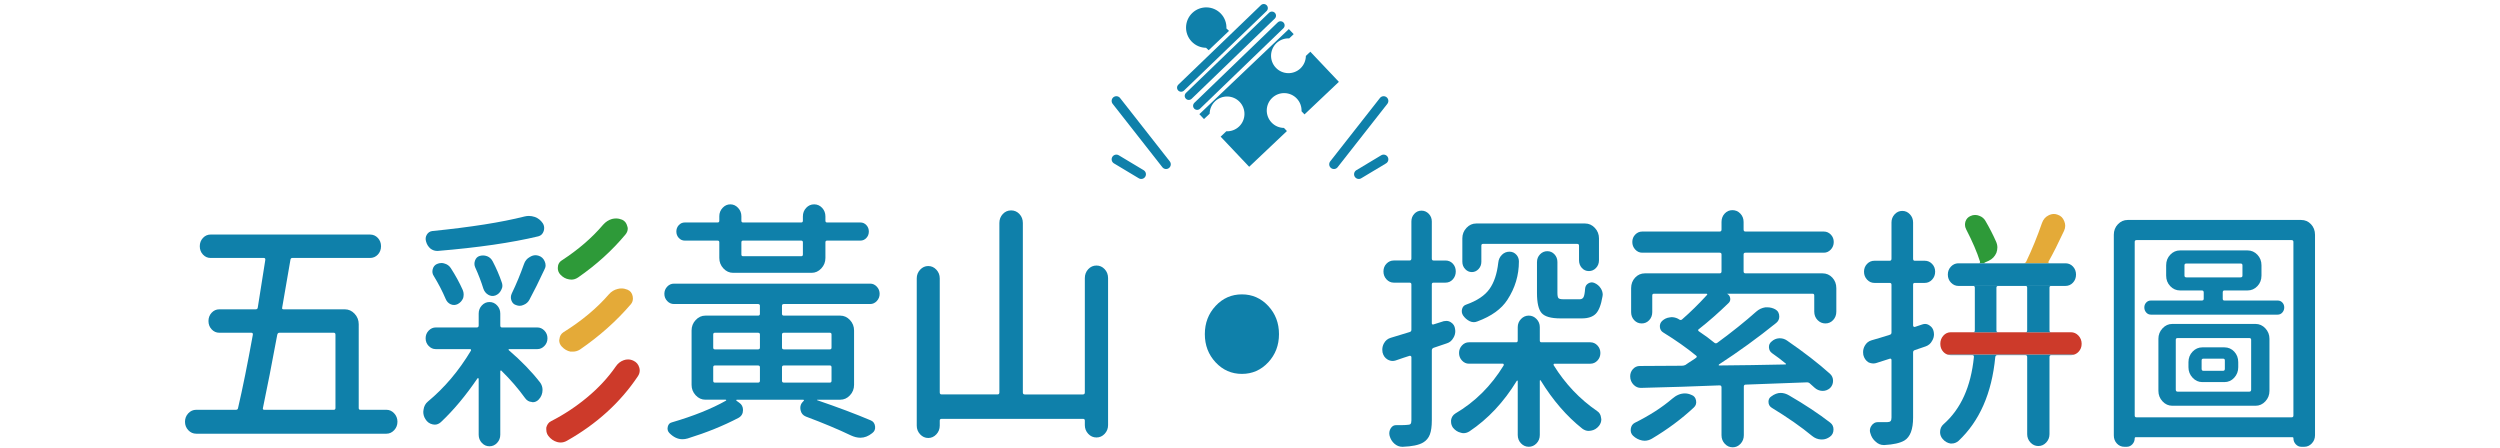 <?xml version="1.0" encoding="utf-8"?>
<!-- Generator: Adobe Illustrator 16.0.0, SVG Export Plug-In . SVG Version: 6.00 Build 0)  -->
<!DOCTYPE svg PUBLIC "-//W3C//DTD SVG 1.1//EN" "http://www.w3.org/Graphics/SVG/1.1/DTD/svg11.dtd">
<svg version="1.1" id="Capa_1" xmlns="http://www.w3.org/2000/svg" xmlns:xlink="http://www.w3.org/1999/xlink" x="0px" y="0px"
	 width="795.208px" height="142.547px" viewBox="0 0 795.208 142.547" enable-background="new 0 0 795.208 142.547"
	 xml:space="preserve">
<g>
	<g>
		<path fill="#0F80AA" d="M386.664,115.255c-2.284-2.449-3.426-5.44-3.426-8.974c0-3.53,1.142-6.521,3.426-8.973
			c2.283-2.449,5.072-3.674,8.367-3.674c3.293,0,6.081,1.227,8.368,3.674c2.283,2.451,3.426,5.442,3.426,8.973
			c0,3.533-1.143,6.523-3.426,8.974c-2.287,2.451-5.074,3.674-8.368,3.674C391.736,118.929,388.947,117.705,386.664,115.255z"/>
		<path fill="#0F80AA" d="M114.103,129.785c0,0.373,0.174,0.561,0.521,0.561h8.289c0.945,0,1.769,0.374,2.465,1.121
			c0.696,0.748,1.046,1.643,1.046,2.684s-0.35,1.935-1.046,2.683c-0.696,0.747-1.52,1.121-2.465,1.121H62.427
			c-0.996,0-1.843-0.374-2.539-1.121c-0.697-0.748-1.045-1.642-1.045-2.683s0.348-1.936,1.045-2.684
			c0.696-0.747,1.543-1.121,2.539-1.121h12.62c0.396,0,0.621-0.188,0.673-0.561c1.442-6.192,3.011-13.961,4.704-23.303
			c0.049-0.428-0.102-0.642-0.448-0.642h-10.23c-0.945,0-1.755-0.36-2.427-1.081c-0.673-0.721-1.009-1.602-1.009-2.643
			s0.336-1.922,1.009-2.644c0.672-0.721,1.48-1.081,2.427-1.081h11.574c0.398,0,0.622-0.187,0.672-0.561
			c1.097-6.779,1.894-11.824,2.392-15.135c0.049-0.428-0.102-0.642-0.448-0.642H66.983c-0.946,0-1.755-0.36-2.427-1.081
			s-1.008-1.602-1.008-2.643s0.336-1.922,1.008-2.643c0.672-0.722,1.479-1.082,2.427-1.082h50.704c0.995,0,1.829,0.36,2.502,1.082
			c0.672,0.721,1.008,1.602,1.008,2.643s-0.336,1.922-1.008,2.643c-0.673,0.721-1.507,1.081-2.502,1.081H92.969
			c-0.35,0-0.549,0.214-0.598,0.642c-0.498,2.883-1.37,7.928-2.613,15.135c-0.102,0.374,0.05,0.561,0.447,0.561h19.49
			c1.194,0,2.228,0.469,3.099,1.401c0.87,0.935,1.309,2.042,1.309,3.323V129.785z M106.708,106.482c0-0.428-0.175-0.642-0.521-0.642
			H88.862c-0.35,0-0.573,0.214-0.672,0.642c-1.693,9.129-3.211,16.896-4.556,23.303c-0.102,0.373,0.049,0.561,0.447,0.561h22.104
			c0.348,0,0.521-0.188,0.521-0.561V106.482z"/>
		<path fill="#0F80AA" d="M173.168,105.16c0.646,0.669,0.972,1.481,0.972,2.443c0,0.961-0.324,1.774-0.972,2.441
			c-0.646,0.668-1.394,1.001-2.239,1.001h-8.961c-0.101,0-0.162,0.04-0.187,0.12c-0.025,0.08-0.014,0.146,0.037,0.199
			c3.982,3.418,7.318,6.86,10.006,10.33c0.497,0.694,0.747,1.47,0.747,2.322c0,1.176-0.398,2.189-1.194,3.043
			c-0.549,0.588-1.194,0.881-1.941,0.881c-0.102,0-0.199-0.025-0.298-0.08c-0.849-0.053-1.545-0.453-2.093-1.201
			c-2.19-3.043-4.703-5.951-7.542-8.729c-0.05-0.105-0.123-0.133-0.224-0.08c-0.101,0.055-0.148,0.135-0.148,0.24v20.18
			c0,1.014-0.338,1.883-1.01,2.604s-1.48,1.081-2.426,1.081c-0.947,0-1.756-0.36-2.428-1.081s-1.008-1.59-1.008-2.604v-17.777
			c0-0.105-0.052-0.172-0.149-0.199c-0.101-0.025-0.175-0.014-0.224,0.04c-3.734,5.499-7.617,10.144-11.649,13.935
			c-0.598,0.533-1.245,0.801-1.941,0.801c-0.199,0-0.424-0.026-0.673-0.08c-0.995-0.213-1.768-0.773-2.313-1.683
			c-0.448-0.692-0.672-1.468-0.672-2.321c0-0.213,0.023-0.428,0.074-0.642c0.148-1.121,0.621-2.002,1.419-2.644
			c5.275-4.377,9.831-9.77,13.665-16.176c0.049-0.105,0.049-0.213,0-0.319c-0.051-0.106-0.125-0.16-0.225-0.16h-10.978
			c-0.848,0-1.595-0.333-2.24-1.001c-0.646-0.667-0.971-1.48-0.971-2.442c0-0.961,0.323-1.774,0.971-2.442
			c0.646-0.666,1.394-1,2.24-1h13.067c0.398,0,0.599-0.213,0.599-0.642v-3.764c0-1.015,0.336-1.882,1.008-2.603
			c0.672-0.722,1.479-1.082,2.428-1.082c0.944,0,1.754,0.36,2.426,1.082c0.673,0.721,1.01,1.588,1.01,2.603v3.764
			c0,0.429,0.174,0.642,0.521,0.642h11.275C171.774,104.16,172.522,104.494,173.168,105.16z"/>
		<path fill="#0F80AA" d="M166.897,68.846c0.447-0.105,0.896-0.16,1.344-0.16c0.599,0,1.219,0.107,1.867,0.32
			c1.045,0.374,1.891,1.041,2.539,2.002c0.298,0.48,0.447,0.988,0.447,1.521c0,0.319-0.052,0.641-0.149,0.961
			c-0.298,0.908-0.872,1.469-1.718,1.682c-8.463,2.029-19.116,3.577-31.961,4.645c-0.049,0-0.124,0-0.224,0
			c-0.747,0-1.444-0.24-2.092-0.721c-0.696-0.587-1.17-1.334-1.418-2.242c-0.25-0.801-0.176-1.533,0.225-2.201
			c0.396-0.668,0.971-1.055,1.718-1.162C149.722,72.263,159.527,70.715,166.897,68.846z"/>
		<path fill="#0F80AA" d="M147.183,92.229c0.199,0.479,0.299,0.935,0.299,1.36c0,0.428-0.051,0.828-0.149,1.201
			c-0.349,0.854-0.922,1.495-1.718,1.922c-0.746,0.374-1.493,0.399-2.24,0.08c-0.745-0.32-1.295-0.907-1.643-1.763
			c-0.996-2.349-2.24-4.75-3.733-7.207c-0.447-0.641-0.572-1.36-0.374-2.162c0.199-0.801,0.646-1.36,1.346-1.682
			c0.447-0.213,0.943-0.32,1.493-0.32c0.299,0,0.598,0.055,0.896,0.16c0.846,0.215,1.518,0.694,2.016,1.441
			C144.867,87.558,146.138,89.88,147.183,92.229z"/>
		<path fill="#0F80AA" d="M159.578,89.746c0.148,0.373,0.225,0.748,0.225,1.121c0,0.479-0.125,0.935-0.374,1.361
			c-0.398,0.854-1.021,1.44-1.866,1.762c-0.797,0.268-1.557,0.188-2.277-0.24c-0.723-0.428-1.231-1.067-1.531-1.922
			c-0.697-2.242-1.566-4.512-2.612-6.807c-0.299-0.693-0.313-1.414-0.038-2.162c0.272-0.748,0.76-1.229,1.457-1.441
			c0.348-0.105,0.721-0.16,1.12-0.16c0.396,0,0.82,0.08,1.269,0.24c0.797,0.32,1.396,0.881,1.793,1.682
			C157.886,85.369,158.831,87.558,159.578,89.746z"/>
		<path fill="#0F80AA" d="M168.39,95.351c-0.398,0.748-0.996,1.281-1.791,1.603c-0.449,0.214-0.872,0.32-1.271,0.32
			s-0.797-0.08-1.194-0.24c-0.697-0.213-1.185-0.693-1.456-1.441c-0.274-0.747-0.237-1.494,0.111-2.242
			c1.443-2.988,2.736-6.111,3.884-9.369c0.348-1.014,0.971-1.762,1.866-2.242c0.599-0.373,1.194-0.561,1.792-0.561
			c0.299,0,0.622,0.055,0.972,0.16c0.896,0.268,1.542,0.854,1.94,1.762c0.198,0.428,0.299,0.854,0.299,1.281
			c0,0.48-0.125,0.936-0.374,1.361C171.427,89.479,169.832,92.683,168.39,95.351z"/>
		<path fill="#CD3A2A" d="M195.869,116.572c0.646-0.961,1.494-1.629,2.539-2.002c0.448-0.16,0.896-0.24,1.344-0.24
			c0.599,0,1.171,0.134,1.72,0.4c0.943,0.428,1.566,1.147,1.865,2.161c0.1,0.32,0.149,0.642,0.149,0.962
			c0,0.641-0.199,1.254-0.598,1.842c-5.576,8.328-13.095,15.162-22.552,20.5c-0.647,0.373-1.319,0.561-2.018,0.561
			c-0.348,0-0.722-0.055-1.119-0.16c-1.096-0.32-2.017-0.961-2.764-1.922c-0.299-0.374-0.498-0.801-0.598-1.281
			c-0.05-0.268-0.074-0.533-0.074-0.801c0-0.214,0-0.4,0-0.561c0.1-0.428,0.272-0.828,0.522-1.201
			c0.248-0.373,0.599-0.668,1.045-0.881c4.082-2.082,7.916-4.617,11.5-7.607C190.418,123.352,193.431,120.096,195.869,116.572z"/>
		<path fill="#2E9A39" d="M191.837,71.488c0.797-0.907,1.742-1.521,2.839-1.842c0.447-0.106,0.869-0.16,1.27-0.16
			c0.646,0,1.294,0.133,1.941,0.399c0.846,0.374,1.394,1.067,1.644,2.082c0.1,0.269,0.148,0.508,0.148,0.722
			c0,0.693-0.25,1.334-0.746,1.922c-4.232,5.071-9.235,9.608-15.01,13.612c-0.697,0.479-1.42,0.722-2.166,0.722
			c-0.25,0-0.498-0.026-0.746-0.08c-1.046-0.16-1.969-0.668-2.765-1.521c-0.549-0.587-0.82-1.281-0.82-2.082
			c0-1.121,0.447-1.947,1.345-2.482C183.996,79.363,188.353,75.6,191.837,71.488z"/>
		<path fill="#E4AA38" d="M193.704,93.59c0.747-0.854,1.667-1.414,2.764-1.682c0.397-0.106,0.796-0.16,1.194-0.16
			c0.646,0,1.293,0.134,1.941,0.4c0.896,0.373,1.443,1.067,1.643,2.082c0.05,0.213,0.074,0.453,0.074,0.721
			c0,0.693-0.224,1.309-0.672,1.842c-4.58,5.339-9.981,10.145-16.204,14.414c-0.698,0.428-1.444,0.641-2.24,0.641
			c-0.249,0-0.498,0-0.747,0c-1.045-0.213-1.967-0.747-2.763-1.602c-0.548-0.588-0.821-1.254-0.821-2.002
			c0-0.16,0.024-0.293,0.074-0.4c0.101-0.961,0.523-1.682,1.271-2.162C185.041,102.052,189.87,98.021,193.704,93.59z"/>
		<path fill="#0F80AA" d="M271.664,122.418c0,1.281-0.437,2.39-1.307,3.322c-0.872,0.936-1.904,1.401-3.1,1.401h-7.318
			c-0.05,0.107-0.05,0.16,0,0.16c6.572,2.242,12.247,4.378,17.026,6.406c0.796,0.319,1.257,0.948,1.382,1.882
			c0.123,0.934-0.188,1.668-0.935,2.202c-1.194,0.961-2.438,1.44-3.733,1.44c-0.945,0-1.941-0.24-2.986-0.721
			c-4.133-1.977-8.912-3.977-14.338-6.006c-0.946-0.373-1.521-1.066-1.717-2.082c-0.052-0.213-0.075-0.427-0.075-0.641
			c0-0.801,0.271-1.469,0.821-2.002l0.225-0.24c0.099-0.053,0.136-0.133,0.111-0.24c-0.025-0.105-0.111-0.16-0.263-0.16H234.4
			c-0.101,0-0.162,0.04-0.188,0.12c-0.024,0.08-0.014,0.147,0.037,0.2l0.896,0.641c0.795,0.534,1.193,1.309,1.193,2.322
			c0,1.121-0.474,1.949-1.419,2.482c-4.778,2.51-10.182,4.697-16.203,6.565c-0.549,0.16-1.097,0.24-1.645,0.24
			c-1.492,0-2.887-0.668-4.182-2.002c-0.498-0.534-0.66-1.188-0.484-1.962c0.174-0.773,0.608-1.241,1.307-1.401
			c6.918-2.028,12.646-4.323,17.176-6.887c0.099-0.054,0.136-0.12,0.111-0.2s-0.088-0.12-0.188-0.12h-6.422
			c-1.194,0-2.229-0.467-3.1-1.401c-0.872-0.934-1.307-2.041-1.307-3.322v-17.297c0-1.281,0.435-2.389,1.307-3.323
			c0.87-0.935,1.904-1.401,3.1-1.401h16.728c0.397,0,0.597-0.187,0.597-0.561v-2.563c0-0.373-0.198-0.562-0.597-0.562h-26.732
			c-0.849,0-1.568-0.32-2.166-0.961c-0.599-0.642-0.896-1.401-0.896-2.282s0.299-1.643,0.896-2.281
			c0.597-0.641,1.317-0.962,2.166-0.962h62.428c0.796,0,1.493,0.32,2.091,0.962c0.597,0.641,0.896,1.4,0.896,2.281
			s-0.3,1.643-0.896,2.282c-0.598,0.641-1.295,0.961-2.091,0.961h-27.48c-0.397,0-0.598,0.188-0.598,0.562v2.563
			c0,0.374,0.199,0.561,0.598,0.561h17.922c1.195,0,2.229,0.469,3.101,1.401c0.87,0.935,1.307,2.042,1.307,3.323L271.664,122.418
			L271.664,122.418z M233.207,86.783c-1.194,0-2.229-0.467-3.1-1.401s-1.307-2.042-1.307-3.323v-4.965
			c0-0.373-0.177-0.561-0.523-0.561h-10.453c-0.748,0-1.383-0.28-1.904-0.842c-0.522-0.561-0.784-1.24-0.784-2.041
			c0-0.802,0.262-1.481,0.784-2.043c0.521-0.561,1.156-0.841,1.904-0.841h10.453c0.348,0,0.523-0.187,0.523-0.561v-1.441
			c0-1.014,0.348-1.896,1.045-2.643c0.696-0.747,1.519-1.121,2.465-1.121c0.945,0,1.766,0.374,2.464,1.121
			c0.696,0.747,1.046,1.629,1.046,2.643v1.441c0,0.374,0.174,0.561,0.522,0.561h18.519c0.349,0,0.523-0.187,0.523-0.561v-1.361
			c0-1.067,0.348-1.976,1.045-2.723c0.696-0.747,1.543-1.121,2.539-1.121s1.842,0.374,2.539,1.121
			c0.696,0.747,1.046,1.655,1.046,2.723v1.361c0,0.374,0.174,0.561,0.521,0.561h10.604c0.747,0,1.382,0.28,1.903,0.841
			c0.523,0.562,0.784,1.241,0.784,2.043c0,0.801-0.261,1.48-0.784,2.041c-0.521,0.562-1.156,0.842-1.903,0.842h-10.604
			c-0.349,0-0.521,0.188-0.521,0.561v4.965c0,1.281-0.438,2.391-1.309,3.323c-0.871,0.935-1.903,1.401-3.099,1.401H233.207z
			 M227.383,105.842c-0.35,0-0.522,0.188-0.522,0.561v4.164c0,0.375,0.174,0.562,0.522,0.562h13.739
			c0.397,0,0.598-0.187,0.598-0.562v-4.164c0-0.373-0.199-0.561-0.598-0.561H227.383z M227.383,116.252
			c-0.35,0-0.522,0.188-0.522,0.561v4.324c0,0.374,0.174,0.561,0.522,0.561h13.739c0.397,0,0.598-0.187,0.598-0.561v-4.324
			c0-0.373-0.199-0.561-0.598-0.561H227.383z M255.386,77.094c0-0.373-0.176-0.561-0.523-0.561h-18.519
			c-0.35,0-0.522,0.188-0.522,0.561v3.844c0,0.375,0.174,0.562,0.522,0.562h18.519c0.349,0,0.523-0.187,0.523-0.562V77.094z
			 M264.495,106.402c0-0.373-0.175-0.562-0.521-0.562h-14.638c-0.397,0-0.598,0.188-0.598,0.562v4.164
			c0,0.373,0.199,0.561,0.598,0.561h14.638c0.348,0,0.521-0.188,0.521-0.561V106.402z M263.974,121.697
			c0.348,0,0.521-0.188,0.521-0.562v-4.323c0-0.373-0.175-0.562-0.521-0.562h-14.638c-0.397,0-0.598,0.188-0.598,0.562v4.323
			c0,0.374,0.199,0.562,0.598,0.562H263.974z"/>
		<path fill="#0F80AA" d="M345.068,88.465c0-1.121,0.361-2.068,1.084-2.843c0.721-0.773,1.592-1.161,2.613-1.161
			c1.02,0,1.891,0.388,2.612,1.161c0.722,0.774,1.083,1.722,1.083,2.843v46.766c0,1.067-0.361,1.988-1.083,2.764
			c-0.723,0.772-1.594,1.16-2.612,1.16c-1.021,0-1.894-0.388-2.613-1.16c-0.723-0.774-1.084-1.695-1.084-2.764v-1.44
			c0-0.373-0.199-0.562-0.597-0.562h-44.954c-0.398,0-0.599,0.188-0.599,0.562v1.602c0,1.067-0.36,1.988-1.082,2.763
			c-0.723,0.773-1.581,1.162-2.575,1.162c-0.997,0-1.855-0.389-2.577-1.162c-0.723-0.773-1.083-1.694-1.083-2.763V88.545
			c0-1.066,0.36-1.988,1.083-2.764c0.722-0.772,1.58-1.16,2.577-1.16c0.994,0,1.854,0.388,2.575,1.16
			c0.722,0.774,1.082,1.695,1.082,2.764v36.275c0,0.428,0.199,0.641,0.599,0.641h17.771c0.397,0,0.598-0.213,0.598-0.641V70.927
			c0-1.121,0.36-2.067,1.084-2.843c0.721-0.773,1.604-1.161,2.649-1.161s1.93,0.388,2.65,1.161c0.722,0.773,1.084,1.722,1.084,2.843
			v53.894c0,0.428,0.197,0.641,0.597,0.641h18.521c0.396,0,0.597-0.213,0.597-0.641V88.465z"/>
		<path fill="#0F80AA" d="M459.247,102.158c0.299-0.053,0.572-0.08,0.82-0.08c0.549,0,1.047,0.16,1.494,0.479
			c0.746,0.48,1.17,1.175,1.27,2.082c0.049,0.214,0.074,0.429,0.074,0.642c0,0.801-0.199,1.521-0.598,2.162
			c-0.498,0.907-1.193,1.494-2.09,1.762c-2.191,0.748-3.609,1.229-4.258,1.441c-0.35,0.159-0.521,0.428-0.521,0.801v22.262
			c0,1.922-0.213,3.43-0.635,4.523c-0.426,1.094-1.135,1.936-2.129,2.522c-1.346,0.801-3.51,1.254-6.496,1.36
			c-0.051,0-0.102,0-0.148,0c-0.896,0-1.719-0.319-2.465-0.961c-0.748-0.641-1.271-1.494-1.568-2.563
			c-0.199-0.854-0.074-1.643,0.373-2.361c0.447-0.722,1.07-1.055,1.867-1.002c0.299,0,0.598,0,0.896,0
			c1.193,0,1.988-0.025,2.389-0.08c0.547,0,0.922-0.093,1.121-0.279c0.197-0.188,0.299-0.573,0.299-1.161v-20.101
			c0-0.16-0.064-0.279-0.189-0.359s-0.25-0.106-0.371-0.08c-0.125,0.027-0.746,0.229-1.867,0.601
			c-1.119,0.374-1.98,0.669-2.576,0.882c-0.35,0.106-0.672,0.159-0.971,0.159c-0.551,0-1.098-0.159-1.645-0.479
			c-0.797-0.48-1.32-1.229-1.566-2.242c-0.053-0.32-0.074-0.613-0.074-0.881c0-0.693,0.174-1.361,0.521-2.002
			c0.496-0.907,1.221-1.494,2.164-1.762c1.146-0.32,3.162-0.935,6.049-1.843c0.35-0.106,0.523-0.347,0.523-0.721V90.466
			c0-0.373-0.199-0.562-0.598-0.562h-5.004c-0.896,0-1.668-0.347-2.314-1.041c-0.646-0.692-0.971-1.533-0.971-2.521
			c0-0.986,0.322-1.814,0.971-2.482c0.646-0.666,1.42-1,2.314-1h5.004c0.396,0,0.598-0.213,0.598-0.642V70.447
			c0-0.961,0.311-1.774,0.934-2.442c0.621-0.667,1.383-1.001,2.277-1.001c0.896,0,1.668,0.334,2.314,1.001
			c0.646,0.668,0.971,1.481,0.971,2.442v11.771c0,0.429,0.174,0.642,0.523,0.642h3.809c0.945,0,1.729,0.334,2.352,1
			c0.621,0.668,0.936,1.496,0.936,2.482c0,0.988-0.314,1.829-0.936,2.521c-0.623,0.694-1.406,1.041-2.352,1.041h-3.809
			c-0.35,0-0.523,0.188-0.523,0.562v12.332c0,0.16,0.049,0.28,0.148,0.36s0.225,0.094,0.375,0.039L459.247,102.158z
			 M508.122,109.886c0.621,0.668,0.934,1.47,0.934,2.402c0,0.935-0.313,1.735-0.934,2.401c-0.623,0.668-1.383,1.002-2.277,1.002
			h-11.426c-0.102,0-0.176,0.053-0.225,0.159c-0.051,0.107-0.051,0.214,0,0.32c3.684,5.926,8.289,10.784,13.814,14.574
			c0.748,0.479,1.17,1.2,1.27,2.161c0.049,0.16,0.074,0.32,0.074,0.48c0,0.748-0.248,1.441-0.746,2.082
			c-0.697,0.854-1.543,1.361-2.539,1.521c-0.25,0.053-0.498,0.08-0.746,0.08c-0.697,0-1.371-0.24-2.018-0.722
			c-4.979-3.95-9.385-9.049-13.219-15.295c-0.049-0.106-0.109-0.146-0.186-0.12c-0.074,0.027-0.113,0.094-0.113,0.2v17.218
			c0,1.066-0.348,1.961-1.045,2.682c-0.697,0.722-1.52,1.082-2.463,1.082c-0.947,0-1.77-0.36-2.465-1.082
			c-0.697-0.721-1.045-1.614-1.045-2.682v-17.138c0-0.106-0.039-0.16-0.113-0.16s-0.137,0.027-0.186,0.08
			c-4.135,6.78-9.162,12.146-15.084,16.097c-0.6,0.373-1.223,0.561-1.867,0.561c-0.299,0-0.598-0.055-0.896-0.16
			c-0.947-0.214-1.768-0.748-2.465-1.602c-0.398-0.588-0.598-1.201-0.598-1.842c0-0.214,0-0.4,0-0.562
			c0.148-0.907,0.598-1.603,1.344-2.082c6.273-3.685,11.4-8.781,15.383-15.295c0.049-0.16,0.049-0.293,0-0.4
			c-0.049-0.106-0.125-0.159-0.223-0.159h-10.828c-0.848,0-1.582-0.334-2.203-1.002c-0.623-0.666-0.934-1.468-0.934-2.402
			c0-0.934,0.311-1.733,0.934-2.401c0.621-0.667,1.355-1.001,2.203-1.001h15.01c0.348,0,0.521-0.188,0.521-0.561v-4.244
			c0-1.014,0.348-1.883,1.047-2.604c0.695-0.721,1.518-1.08,2.463-1.08s1.768,0.359,2.465,1.08s1.045,1.59,1.045,2.604v4.244
			c0,0.373,0.174,0.561,0.523,0.561h15.531C506.739,108.885,507.499,109.219,508.122,109.886z M476.571,83.58
			c0.1-1.014,0.484-1.854,1.158-2.522c0.672-0.667,1.479-1.001,2.426-1.001c0.896,0,1.645,0.348,2.24,1.041
			c0.498,0.588,0.746,1.281,0.746,2.082c0,4.378-1.219,8.436-3.658,12.172c-1.893,2.938-5.078,5.232-9.559,6.887
			c-0.398,0.16-0.771,0.24-1.119,0.24c-0.449,0-0.896-0.105-1.346-0.32c-0.848-0.426-1.545-1.041-2.092-1.842
			c-0.396-0.641-0.498-1.32-0.299-2.041c0.199-0.722,0.646-1.188,1.344-1.401c3.438-1.228,5.889-2.869,7.355-4.925
			C475.239,89.893,476.172,87.104,476.571,83.58z M471.717,77.574c-0.35,0-0.523,0.188-0.523,0.561v5.125
			c0,0.908-0.299,1.682-0.895,2.322c-0.6,0.641-1.309,0.961-2.129,0.961c-0.822,0-1.531-0.32-2.129-0.961s-0.896-1.414-0.896-2.322
			v-7.447c0-1.281,0.436-2.389,1.307-3.322c0.871-0.935,1.904-1.401,3.1-1.401H504.2c1.195,0,2.229,0.468,3.1,1.401
			c0.871,0.935,1.307,2.041,1.307,3.322v6.967c0,0.961-0.311,1.775-0.934,2.442c-0.623,0.668-1.381,1.001-2.277,1.001
			s-1.643-0.333-2.24-1.001c-0.598-0.667-0.895-1.481-0.895-2.442v-4.645c0-0.373-0.199-0.561-0.598-0.561H471.717L471.717,77.574z
			 M488.893,83.34c0-0.961,0.322-1.773,0.971-2.441c0.646-0.668,1.418-1.002,2.314-1.002s1.654,0.334,2.277,1.002
			c0.621,0.668,0.934,1.48,0.934,2.441v9.77c0,0.908,0.111,1.481,0.336,1.723c0.225,0.24,0.758,0.359,1.605,0.359h5.152
			c0.547,0,0.945-0.213,1.195-0.641c0.248-0.427,0.422-1.334,0.521-2.723c0.049-0.747,0.385-1.309,1.008-1.682
			c0.621-0.373,1.258-0.428,1.904-0.16c0.896,0.373,1.592,0.961,2.09,1.762c0.398,0.641,0.6,1.309,0.6,2.002
			c0,0.16-0.025,0.348-0.074,0.561c-0.449,2.67-1.158,4.498-2.129,5.485c-0.973,0.987-2.453,1.481-4.443,1.481h-6.795
			c-2.988,0-4.979-0.562-5.975-1.683s-1.494-3.256-1.494-6.405v-9.85H488.893z"/>
		<path fill="#0F80AA" d="M575.739,122.017c-0.25-0.267-0.572-0.399-0.971-0.399l-19.49,0.721c-0.398,0-0.598,0.214-0.598,0.641
			v15.455c0,1.067-0.35,1.975-1.045,2.723c-0.697,0.748-1.531,1.121-2.502,1.121c-0.973,0-1.807-0.373-2.502-1.121
			c-0.697-0.748-1.047-1.654-1.047-2.723v-15.215c0-0.427-0.197-0.641-0.598-0.641c-7.666,0.32-16.006,0.588-25.016,0.801h-0.074
			c-0.848,0-1.594-0.32-2.24-0.961c-0.746-0.747-1.121-1.654-1.121-2.723c0-0.854,0.273-1.603,0.822-2.242
			c0.598-0.693,1.344-1.041,2.24-1.041c5.127,0,9.582-0.026,13.367-0.08c0.396,0,0.77-0.08,1.119-0.24
			c0.299-0.213,0.646-0.453,1.047-0.721c0.396-0.268,0.832-0.547,1.307-0.842c0.473-0.293,0.832-0.547,1.082-0.76
			c0.1-0.054,0.16-0.146,0.188-0.281c0.023-0.133-0.039-0.252-0.188-0.359c-2.986-2.455-6.473-4.911-10.455-7.367
			c-0.646-0.373-1.008-0.947-1.082-1.722c-0.074-0.773,0.16-1.429,0.709-1.962c0.697-0.641,1.494-1.014,2.391-1.121
			c0.197-0.053,0.396-0.08,0.598-0.08c0.695,0,1.369,0.16,2.018,0.48c0.197,0.106,0.373,0.213,0.521,0.319
			c0.299,0.16,0.57,0.134,0.82-0.08c2.639-2.295,5.275-4.885,7.916-7.769c0.1-0.105,0.123-0.199,0.074-0.279
			c-0.051-0.08-0.125-0.12-0.225-0.12h-16.727c-0.35,0-0.523,0.188-0.523,0.562v5.285c0,1.015-0.324,1.869-0.971,2.563
			s-1.443,1.041-2.389,1.041c-0.947,0-1.744-0.348-2.391-1.041s-0.973-1.548-0.973-2.563v-7.607c0-1.334,0.424-2.455,1.271-3.363
			c0.846-0.906,1.891-1.361,3.137-1.361h23.748c0.398,0,0.598-0.213,0.598-0.641v-5.365c0-0.373-0.199-0.561-0.598-0.561h-24.643
			c-0.848,0-1.58-0.333-2.203-1.001c-0.623-0.667-0.934-1.468-0.934-2.402c0-0.934,0.311-1.722,0.934-2.362
			c0.623-0.64,1.355-0.961,2.203-0.961h24.643c0.398,0,0.598-0.213,0.598-0.641v-2.402c0-1.066,0.336-1.961,1.008-2.683
			s1.494-1.081,2.465-1.081s1.805,0.359,2.502,1.081c0.695,0.722,1.045,1.615,1.045,2.683v2.402c0,0.428,0.199,0.641,0.598,0.641
			h24.941c0.846,0,1.58,0.32,2.203,0.961c0.621,0.642,0.934,1.43,0.934,2.362c0,0.935-0.313,1.735-0.934,2.402
			c-0.623,0.668-1.357,1.001-2.203,1.001h-24.941c-0.398,0-0.598,0.188-0.598,0.561v5.365c0,0.428,0.197,0.641,0.598,0.641h24.492
			c1.244,0,2.289,0.455,3.137,1.361c0.846,0.908,1.27,2.029,1.27,3.363v7.447c0,1.067-0.336,1.961-1.008,2.683
			s-1.494,1.081-2.465,1.081s-1.805-0.359-2.502-1.081s-1.045-1.614-1.045-2.683V93.99c0-0.373-0.176-0.562-0.521-0.562h-27.107
			c-0.051,0.054-0.051,0.08,0,0.08c0.496,0.269,0.795,0.708,0.896,1.321c0.098,0.613-0.076,1.135-0.523,1.562
			c-3.188,3.097-6.348,5.873-9.482,8.328c-0.15,0.054-0.213,0.16-0.188,0.32c0.023,0.159,0.086,0.268,0.188,0.319
			c1.988,1.336,3.658,2.563,5.002,3.685c0.299,0.214,0.598,0.214,0.896,0c4.729-3.47,8.859-6.779,12.396-9.931
			c0.846-0.746,1.816-1.2,2.912-1.36c0.197,0,0.396,0,0.598,0c0.895,0,1.742,0.214,2.539,0.642c0.846,0.479,1.27,1.254,1.27,2.321
			c0,0.802-0.324,1.47-0.971,2.002c-5.826,4.698-11.898,9.103-18.221,13.213c-0.051,0.054-0.076,0.12-0.076,0.2
			s0.049,0.12,0.15,0.12c2.139,0,5.563-0.04,10.268-0.12s8.301-0.146,10.791-0.2c0.098,0,0.16-0.04,0.186-0.12
			c0.027-0.08-0.012-0.146-0.109-0.199c-1.346-1.121-2.789-2.215-4.332-3.283c-0.6-0.428-0.922-1.027-0.971-1.803
			c-0.051-0.772,0.225-1.4,0.82-1.881c0.697-0.642,1.494-0.988,2.391-1.041c0.1,0,0.197,0,0.299,0c0.795,0,1.543,0.239,2.24,0.721
			c5.426,3.736,9.979,7.261,13.664,10.57c0.646,0.588,0.973,1.334,0.973,2.241c0,0.908-0.324,1.683-0.973,2.322
			c-0.697,0.588-1.469,0.881-2.314,0.881c-0.049,0-0.1,0-0.148,0c-0.945-0.053-1.768-0.399-2.465-1.041
			C576.709,122.872,576.235,122.445,575.739,122.017z M531.905,126.822c1.293-1.121,2.639-1.683,4.033-1.683
			c0.695,0,1.393,0.16,2.09,0.479c0.795,0.269,1.281,0.854,1.457,1.763c0.174,0.908-0.063,1.655-0.711,2.242
			c-3.883,3.631-8.338,6.938-13.365,9.93c-0.748,0.427-1.52,0.642-2.314,0.642c-0.25,0-0.498-0.027-0.748-0.08
			c-1.096-0.215-2.066-0.721-2.912-1.521c-0.598-0.588-0.834-1.32-0.709-2.202c0.123-0.881,0.535-1.508,1.232-1.882
			C524.686,132.16,528.668,129.599,531.905,126.822z M563.567,129.705c-0.697-0.428-1.045-1.067-1.045-1.922
			c0-0.748,0.299-1.309,0.895-1.683c0.996-0.747,1.992-1.12,2.988-1.12c0.896,0,1.791,0.268,2.688,0.801
			c4.979,2.883,9.336,5.766,13.068,8.647c0.697,0.534,1.045,1.255,1.045,2.162c0,1.015-0.373,1.788-1.119,2.322
			c-0.797,0.587-1.643,0.881-2.539,0.881c-0.102,0-0.199,0-0.299,0c-1.045-0.054-1.992-0.429-2.838-1.121
			C572.926,135.791,568.645,132.802,563.567,129.705z"/>
		<path fill="#0F80AA" d="M672.368,74.691c0-1.334,0.436-2.455,1.307-3.363c0.869-0.907,1.904-1.361,3.1-1.361h55.184
			c1.244,0,2.289,0.454,3.139,1.361c0.846,0.908,1.27,2.029,1.27,3.363v63.741c0,1.015-0.338,1.882-1.01,2.603
			c-0.672,0.722-1.48,1.082-2.426,1.082h-0.896c-0.699,0-1.297-0.269-1.793-0.801c-0.498-0.535-0.746-1.176-0.746-1.922
			c0-0.215-0.102-0.32-0.299-0.32h-49.883c-0.199,0-0.299,0.105-0.299,0.32c0,0.746-0.25,1.387-0.746,1.922
			c-0.5,0.532-1.096,0.801-1.793,0.801h-0.746c-0.947,0-1.744-0.348-2.391-1.041c-0.646-0.694-0.971-1.549-0.971-2.563V74.691
			L672.368,74.691z M679.014,132.188c0,0.373,0.197,0.561,0.598,0.561h49.285c0.396,0,0.598-0.188,0.598-0.561V76.933
			c0-0.372-0.201-0.561-0.598-0.561h-49.285c-0.398,0-0.598,0.188-0.598,0.561V132.188z M707.016,95.031
			c0,0.373,0.174,0.561,0.521,0.561h16.951c0.6,0,1.096,0.214,1.494,0.641c0.398,0.428,0.598,0.948,0.598,1.563
			c0,0.613-0.199,1.148-0.598,1.602c-0.398,0.454-0.895,0.682-1.494,0.682h-40.324c-0.596,0-1.096-0.228-1.492-0.682
			c-0.398-0.453-0.598-0.986-0.598-1.602c0-0.613,0.197-1.135,0.598-1.563c0.396-0.427,0.896-0.641,1.492-0.641h16.205
			c0.398,0,0.598-0.188,0.598-0.561v-2.002c0-0.428-0.199-0.642-0.598-0.642h-6.943c-1.195,0-2.23-0.453-3.1-1.36
			c-0.873-0.908-1.307-2.028-1.307-3.363v-3.283c0-1.334,0.434-2.455,1.307-3.363c0.869-0.906,1.904-1.361,3.1-1.361h21.506
			c1.193,0,2.229,0.455,3.1,1.361c0.869,0.908,1.307,2.029,1.307,3.363v3.283c0,1.335-0.438,2.455-1.307,3.363
			c-0.871,0.908-1.904,1.36-3.1,1.36h-7.395c-0.348,0-0.521,0.214-0.521,0.642V95.031z M690.961,129.064
			c-1.195,0-2.229-0.468-3.1-1.401c-0.871-0.935-1.307-2.042-1.307-3.323v-16.576c0-1.281,0.436-2.389,1.307-3.322
			c0.871-0.935,1.904-1.401,3.1-1.401h26.51c1.193,0,2.227,0.468,3.1,1.401c0.869,0.935,1.307,2.041,1.307,3.322v16.576
			c0,1.281-0.438,2.391-1.307,3.323c-0.873,0.935-1.904,1.401-3.1,1.401H690.961z M692.68,107.523c-0.4,0-0.6,0.188-0.6,0.561
			v15.855c0,0.428,0.199,0.641,0.6,0.641h22.773c0.398,0,0.6-0.213,0.6-0.641v-15.855c0-0.373-0.201-0.561-0.6-0.561H692.68z
			 M695.442,83.82c-0.4,0-0.598,0.188-0.598,0.561v3.283c0,0.374,0.197,0.561,0.598,0.561h17.25c0.396,0,0.596-0.187,0.596-0.561
			v-3.283c0-0.373-0.197-0.561-0.596-0.561H695.442z M700.52,121.537c-1.195,0-2.229-0.467-3.1-1.401s-1.307-2.042-1.307-3.323
			v-1.602c0-1.334,0.436-2.455,1.307-3.363c0.871-0.906,1.904-1.361,3.1-1.361h7.02c1.244,0,2.289,0.455,3.137,1.361
			c0.846,0.908,1.27,2.029,1.27,3.363v1.602c0,1.281-0.424,2.391-1.27,3.323c-0.848,0.935-1.893,1.401-3.137,1.401H700.52z
			 M700.817,114.09c-0.348,0-0.521,0.188-0.521,0.561v2.644c0,0.428,0.174,0.642,0.521,0.642h6.348c0.35,0,0.523-0.214,0.523-0.642
			v-2.644c0-0.373-0.176-0.561-0.523-0.561H700.817z"/>
		<path fill="#0F80AA" d="M609.043,89.986h3.211c0.896,0,1.668-0.348,2.314-1.041s0.971-1.535,0.971-2.522s-0.324-1.813-0.971-2.481
			s-1.418-1.002-2.314-1.002h-3.211c-0.35,0-0.521-0.213-0.521-0.641V70.768c0-1.014-0.336-1.882-1.01-2.603
			c-0.672-0.722-1.48-1.081-2.426-1.081c-0.947,0-1.756,0.359-2.428,1.081c-0.672,0.721-1.008,1.589-1.008,2.603v11.531
			c0,0.428-0.199,0.641-0.598,0.641h-4.855c-0.895,0-1.668,0.334-2.313,1.002c-0.648,0.668-0.973,1.494-0.973,2.481
			s0.322,1.829,0.973,2.522c0.645,0.693,1.418,1.041,2.313,1.041h4.855c0.396,0,0.598,0.188,0.598,0.561v15.215
			c0,0.374-0.176,0.614-0.523,0.721c-1.99,0.642-3.934,1.229-5.824,1.762c-0.945,0.269-1.668,0.854-2.164,1.763
			c-0.35,0.642-0.523,1.31-0.523,2.002c0,0.269,0.023,0.562,0.074,0.881c0.248,1.015,0.771,1.789,1.568,2.322
			c0.547,0.269,1.094,0.399,1.643,0.399c0.348,0,0.672-0.053,0.971-0.16l4.258-1.36c0.1-0.053,0.211-0.04,0.336,0.04
			s0.188,0.2,0.188,0.359v18.338c0,0.535-0.1,0.908-0.299,1.121c-0.199,0.215-0.549,0.32-1.045,0.32c-0.352,0-0.947,0-1.793,0
			c-0.35,0-0.746,0-1.195,0c-0.846,0-1.518,0.374-2.016,1.121c-0.35,0.48-0.523,1.014-0.523,1.602c0,0.268,0.051,0.533,0.15,0.802
			c0.299,1.121,0.871,2.028,1.717,2.723c0.748,0.693,1.594,1.041,2.539,1.041c0.049,0,0.125,0,0.225,0
			c2.887-0.159,5.004-0.641,6.348-1.44c1.842-1.121,2.764-3.551,2.764-7.287v-20.74c0-0.373,0.174-0.613,0.521-0.721l3.51-1.201
			c0.896-0.32,1.568-0.907,2.018-1.762c0.396-0.642,0.596-1.334,0.596-2.082c0-0.213-0.023-0.453-0.072-0.721
			c-0.15-0.908-0.6-1.603-1.346-2.082c-0.447-0.32-0.922-0.48-1.418-0.48c-0.299,0-0.598,0.054-0.896,0.16l-2.389,0.801
			c-0.148,0-0.273-0.04-0.373-0.12c-0.102-0.08-0.15-0.2-0.15-0.36V90.549C608.522,90.174,608.694,89.986,609.043,89.986z"/>
		<path fill="#2E9A39" d="M629.803,83.195c0.049,0.107,0.037,0.229-0.037,0.36c-0.074,0.134-0.188,0.2-0.336,0.2h1.867
			c-0.051,0-0.076-0.04-0.076-0.12s0.025-0.12,0.076-0.12l1.27-0.561c1.145-0.533,1.965-1.389,2.463-2.563
			c0.199-0.587,0.299-1.147,0.299-1.682c0-0.642-0.146-1.281-0.445-1.922c-0.947-2.136-2.043-4.271-3.285-6.406
			c-0.449-0.854-1.146-1.44-2.092-1.763c-0.398-0.159-0.82-0.239-1.271-0.239c-0.498,0-0.971,0.106-1.418,0.319
			c-0.797,0.32-1.346,0.908-1.643,1.763c-0.102,0.374-0.15,0.721-0.15,1.041c0,0.479,0.123,0.961,0.373,1.44
			C627.387,76.789,628.858,80.206,629.803,83.195z"/>
		<path fill="#E4AA38" d="M651.608,83.596c-0.051-0.105-0.051-0.24,0-0.4c1.393-2.455,3.037-5.711,4.93-9.77
			c0.248-0.533,0.373-1.066,0.373-1.602c0-0.48-0.102-0.961-0.299-1.441c-0.4-1.066-1.096-1.762-2.092-2.082
			c-0.398-0.16-0.797-0.24-1.193-0.24c-0.598,0-1.193,0.16-1.793,0.48c-0.947,0.48-1.619,1.281-2.016,2.402
			c-1.494,4.323-3.162,8.407-5.004,12.252c-0.199,0.373-0.475,0.561-0.822,0.561h8.215
			C651.758,83.756,651.657,83.704,651.608,83.596z"/>
		<g>
			<path fill="#0F80AA" d="M635.627,90.947h8.662h8.141h1.723h2.832c0.945,0,1.742-0.348,2.389-1.041s0.973-1.549,0.973-2.563
				s-0.324-1.868-0.973-2.563c-0.605-0.649-1.35-0.984-2.221-1.024h-34.379c-0.828,0.04-1.563,0.375-2.193,1.024
				c-0.672,0.694-1.008,1.549-1.008,2.563s0.336,1.869,1.008,2.563c0.672,0.693,1.457,1.041,2.355,1.041h4.703H635.627z"/>
			<path fill="#CD3A2A" d="M662.137,109.365c0-1.015-0.336-1.883-1.008-2.604s-1.482-1.081-2.428-1.081h-4.549h-1.723h-8.143h-8.662
				h-7.988h-4.703h-2.393c-0.943,0-1.74,0.36-2.389,1.081c-0.646,0.721-0.971,1.589-0.971,2.604s0.322,1.869,0.971,2.563
				c0.414,0.443,0.896,0.729,1.43,0.889h40.068v0.004c0.547-0.158,1.043-0.445,1.477-0.894
				C661.801,111.234,662.137,110.38,662.137,109.365z"/>
			<path fill="#0F80AA" d="M619.584,112.816c0.303,0.092,0.617,0.152,0.959,0.152h6.871c0.348,0,0.496,0.214,0.447,0.641
				c-0.947,9.396-4.158,16.496-9.633,21.301c-0.746,0.642-1.121,1.494-1.121,2.563c0,0.802,0.273,1.521,0.822,2.162
				c0.695,0.802,1.518,1.281,2.465,1.44c0.146,0,0.299,0,0.447,0c0.744,0,1.441-0.268,2.092-0.801
				c6.721-6.299,10.627-15.188,11.723-26.666c0.049-0.427,0.273-0.641,0.672-0.641h8.961c0.348,0,0.523,0.214,0.523,0.641v24.504
				c0,1.015,0.348,1.896,1.045,2.644c0.697,0.747,1.531,1.121,2.502,1.121s1.805-0.374,2.502-1.121
				c0.695-0.748,1.045-1.629,1.045-2.644v-24.504c0-0.427,0.174-0.641,0.523-0.641h6.27c0.336,0,0.65-0.061,0.951-0.146v-0.004
				h-40.066V112.816z"/>
			<path fill="#0F80AA" d="M635.03,105.121V91.508c0-0.373,0.199-0.561,0.598-0.561h-7.99c0.348,0,0.523,0.188,0.523,0.561v13.613
				c0,0.373-0.176,0.561-0.523,0.561h7.99C635.229,105.682,635.03,105.494,635.03,105.121z"/>
			<path fill="#0F80AA" d="M651.907,105.121V91.508c0-0.373,0.174-0.561,0.523-0.561h-8.143c0.35,0,0.523,0.188,0.523,0.561v13.613
				c0,0.373-0.176,0.561-0.523,0.561h8.143C652.081,105.682,651.907,105.494,651.907,105.121z"/>
		</g>
	</g>
	<g>
		
			<line fill="none" stroke="#0F80AA" stroke-width="3" stroke-linecap="round" stroke-miterlimit="10" x1="355.095" y1="32.1" x2="370.908" y2="52.262"/>
		
			<line fill="none" stroke="#0F80AA" stroke-width="3" stroke-linecap="round" stroke-miterlimit="10" x1="355.095" y1="50.68" x2="363.002" y2="55.424"/>
	</g>
	<g>
		
			<line fill="none" stroke="#0F80AA" stroke-width="3" stroke-linecap="round" stroke-miterlimit="10" x1="440.112" y1="32.1" x2="424.297" y2="52.262"/>
		
			<line fill="none" stroke="#0F80AA" stroke-width="3" stroke-linecap="round" stroke-miterlimit="10" x1="440.112" y1="50.68" x2="432.206" y2="55.424"/>
	</g>
	<g>
		<g>
			<path fill="#0F80AA" d="M409.958,9.248l-28.463,27.07l1.476,1.556l1.801-1.705c0.018-1.447,0.592-2.884,1.729-3.958
				c2.22-2.102,5.726-2.004,7.826,0.214c2.104,2.222,2.006,5.724-0.212,7.829c-1.134,1.074-2.601,1.568-4.048,1.506l-1.799,1.707
				l9.075,9.584l12.006-11.367l-0.943-0.996c-1.441-0.016-2.889-0.593-3.953-1.728c-2.107-2.22-2.012-5.724,0.209-7.828
				c2.217-2.104,5.73-2.006,7.828,0.216c1.072,1.129,1.572,2.602,1.508,4.045l0.941,0.994l10.932-10.354l-9.078-9.59l-1.42,1.348
				c-0.018,1.447-0.594,2.887-1.727,3.962c-2.219,2.104-5.727,2.006-7.828-0.218c-2.104-2.219-2.006-5.725,0.211-7.826
				c1.135-1.071,2.605-1.57,4.049-1.506l1.42-1.346"/>
		</g>
		<g>
			<path fill="#0F80AA" d="M390.931,9.822l-0.824-0.769c0.072-1.676-0.506-3.38-1.75-4.697c-2.441-2.573-6.513-2.687-9.089-0.246
				c-2.576,2.443-2.688,6.508-0.245,9.086c1.245,1.32,2.916,1.985,4.598,2.006l0.836,0.777L390.931,9.822z"/>
		</g>
		<g>
			<path fill="#0F80AA" d="M379.628,34.222c-0.241-0.493-0.151-1.106,0.266-1.508l26.525-25.586c0.516-0.499,1.34-0.483,1.838,0.034
				c0.5,0.517,0.482,1.339-0.033,1.837l-26.527,25.586c-0.516,0.499-1.338,0.483-1.836-0.033
				C379.763,34.451,379.687,34.34,379.628,34.222z"/>
		</g>
		<g>
			<path fill="#0F80AA" d="M376.967,31.063c-0.242-0.494-0.151-1.106,0.265-1.509l26.443-25.505
				c0.516-0.499,1.338-0.483,1.838,0.034c0.498,0.517,0.482,1.339-0.033,1.837l-26.443,25.505c-0.517,0.498-1.339,0.483-1.838-0.033
				C377.102,31.291,377.024,31.181,376.967,31.063z"/>
		</g>
		<g>
			<path fill="#0F80AA" d="M374.524,28.453c-0.241-0.494-0.151-1.108,0.268-1.51l26.285-25.301c0.52-0.498,1.34-0.482,1.838,0.035
				c0.498,0.518,0.482,1.34-0.033,1.838l-26.288,25.301c-0.518,0.498-1.341,0.482-1.838-0.035
				C374.659,28.682,374.582,28.57,374.524,28.453z"/>
		</g>
	</g>
</g>
</svg>
